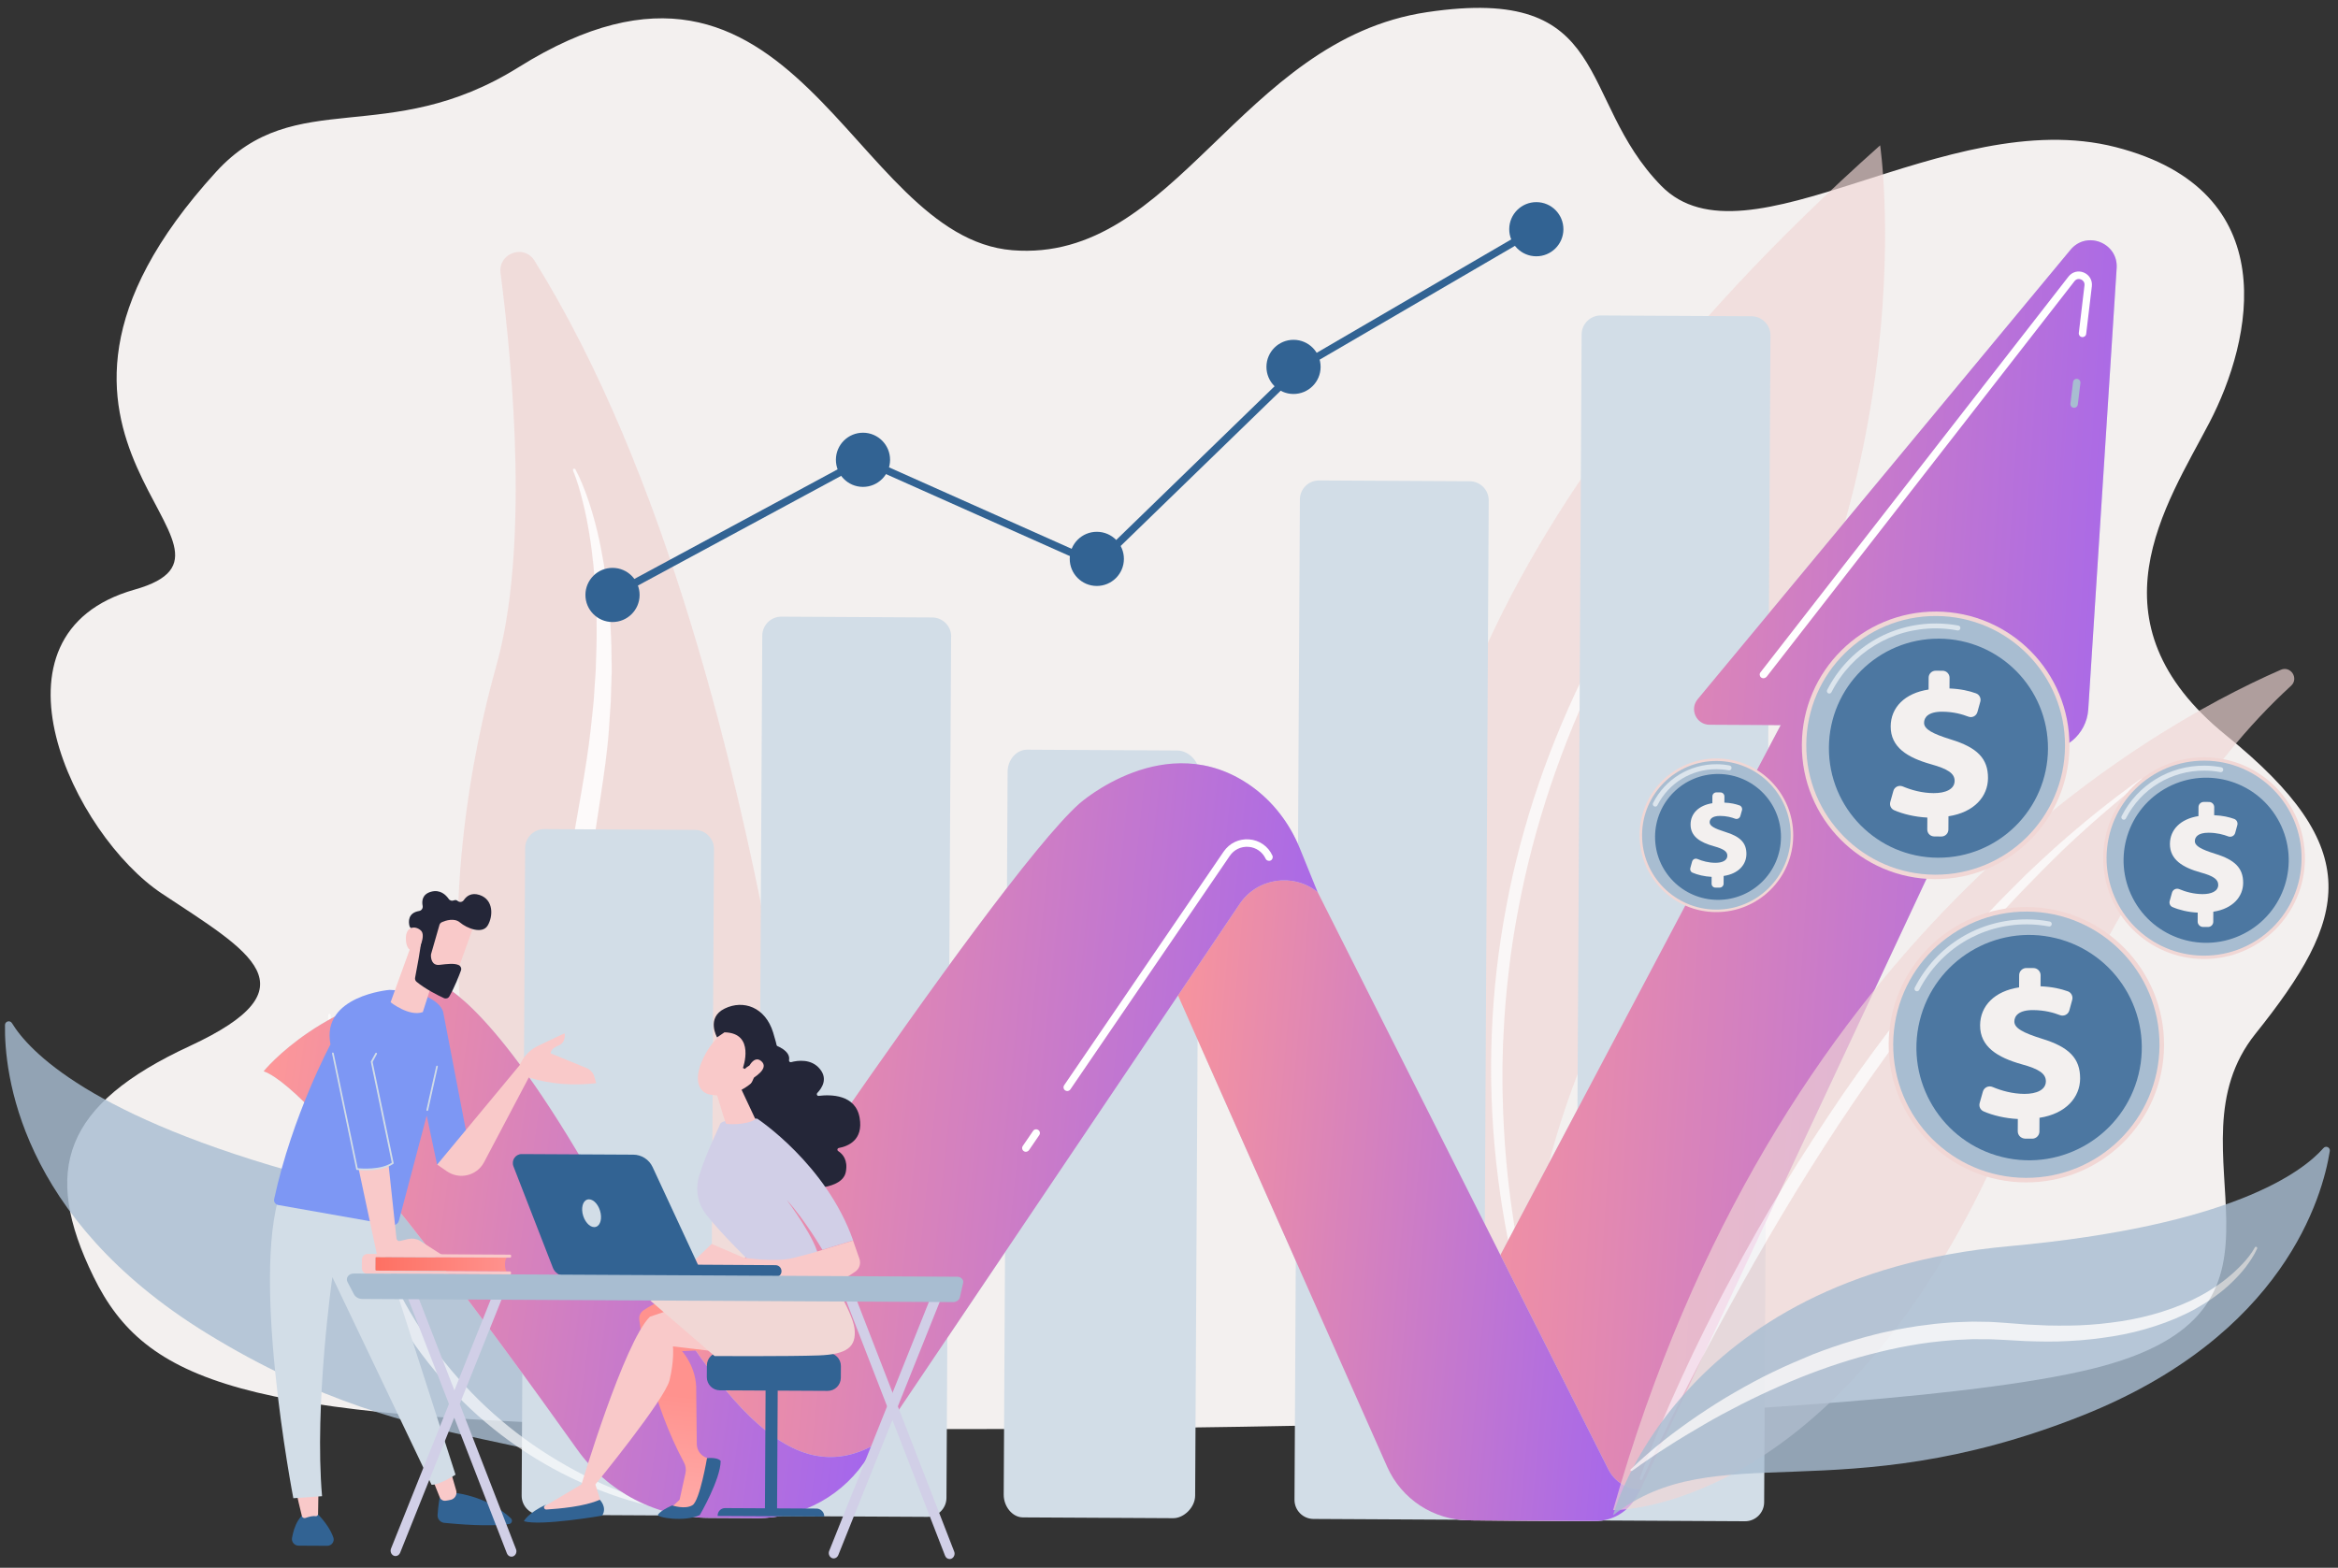 <?xml version="1.0" encoding="UTF-8"?> <svg xmlns="http://www.w3.org/2000/svg" width="747" height="501" viewBox="0 0 747 501" fill="none"><rect x="0" y="0" width="747" height="501" fill="#333333" stroke="none"/> <path d="M165.7 21.48C123.81 47.637 94.426 27.124 69.04 54.927C-10.149 141.711 89.439 175.269 43.015 188.419C-7.396 202.691 23.587 266.936 51.803 285.608C80.02 304.28 101.007 315.539 60.68 334.261C20.319 352.948 13.179 373.855 29.888 408.01C46.563 442.164 78.457 453.066 211.271 455.817C344.05 458.533 601.276 455.646 671.549 436.633C741.822 417.621 690.927 367.463 720.621 330.371C750.316 293.279 756.249 271.431 711.269 235.014C666.289 198.631 692.211 161.346 705.923 135.039C719.635 108.732 730.312 60.944 675.968 47.015C621.589 33.085 558.016 87.202 530.783 59.396C503.55 31.59 515.795 -5.041 455.962 3.883C396.059 12.773 375.562 84.152 323.45 79.963C271.338 75.738 254.482 -33.992 165.7 21.48Z" fill="#F3F0EF"></path> <g opacity="0.81"> <path d="M210.317 484.185C210.317 484.185 203.826 404.385 98.849 375.959C28.817 356.996 9.166 335.739 3.813 326.951C3.196 325.944 1.636 326.351 1.595 327.528C1.341 342.344 5.797 389.002 66.002 426.053C138.595 470.718 181.825 452.633 210.317 484.185Z" fill="#A8BDD1"></path> </g> <g opacity="0.81"> <path opacity="0.81" d="M504.164 470.289C504.164 470.289 329.803 287.859 600.711 46.446C600.711 46.446 616.171 150.869 550.363 254.722C484.555 358.54 477.054 420.71 504.164 470.289Z" fill="#F1D7D5"></path> <path opacity="0.81" d="M555.451 145.805C546.363 155.865 538.24 166.865 530.875 178.216C527.176 183.908 523.614 189.671 520.294 195.607C516.939 201.509 513.792 207.516 510.817 213.593C498.952 237.936 490.159 263.784 485.135 290.379C483.853 297.019 482.813 303.695 482.05 310.441C481.252 317.153 480.662 323.901 480.383 330.65C480.157 334.041 480.139 337.399 480.051 340.791C480.068 344.184 480.015 347.576 480.135 350.935C480.271 357.686 480.684 364.474 481.271 371.227C483.721 398.208 489.875 424.862 498.804 450.562C498.872 450.77 498.767 451.012 498.559 451.08C498.351 451.148 498.144 451.043 498.076 450.869C492.987 438.207 488.801 425.168 485.377 411.96C481.953 398.718 479.568 385.204 478.05 371.591C475.083 344.365 476.133 316.641 481.263 289.701C482.51 282.957 484.035 276.249 485.801 269.646C487.568 263.009 489.576 256.442 491.792 249.98C494.007 243.484 496.499 237.092 499.164 230.806C501.863 224.485 504.7 218.269 507.848 212.193C510.962 206.082 514.282 200.076 517.775 194.209C521.302 188.343 525.002 182.581 528.909 176.959C532.816 171.337 536.964 165.889 541.25 160.581C545.571 155.273 550.063 150.138 554.969 145.352C555.143 145.215 555.385 145.216 555.523 145.355C555.592 145.425 555.625 145.633 555.451 145.805Z" fill="white"></path> </g> <g opacity="0.88"> <path opacity="0.88" d="M170.778 83.302C167.449 77.919 159.126 80.921 159.923 87.191C164.074 119.512 168.926 175.932 158.585 212.711C143.34 266.808 115.653 426.045 266.859 467.212C266.824 467.177 253.783 216.574 170.778 83.302Z" fill="#F1D7D5"></path> <path opacity="0.88" d="M183.85 149.978C185.529 153.137 186.792 156.433 187.951 159.762C189.109 163.126 190.025 166.524 190.872 169.955C192.496 176.853 193.6 183.852 194.358 190.883L194.814 196.182C194.978 197.949 195.003 199.715 195.131 201.481C195.355 205.013 195.37 208.544 195.42 212.11C195.415 213.01 195.445 213.876 195.44 214.776L195.356 217.441L195.189 222.737C195.18 224.502 194.997 226.267 194.884 228.032L194.544 233.327C194.021 240.421 192.979 247.408 191.938 254.361L188.78 275.115C186.732 288.882 185.273 302.687 185.164 316.465C185.02 330.242 186.572 343.959 189.753 357.339C190.67 360.633 191.448 363.995 192.572 367.255C193.117 368.885 193.593 370.549 194.172 372.144L196.015 376.966C196.323 377.764 196.63 378.562 196.937 379.36L197.962 381.719L200.013 386.438C200.766 388 201.554 389.527 202.307 391.055C203.095 392.582 203.813 394.178 204.705 395.637L207.277 400.151C207.723 400.915 208.134 401.644 208.58 402.408L209.987 404.597L212.767 408.973L213.453 410.085L214.209 411.162L215.72 413.282L218.708 417.521C219.704 418.946 220.839 420.267 221.87 421.657L225.066 425.759C226.167 427.115 227.302 428.437 228.402 429.758C237.378 440.399 247.258 450.317 257.589 459.788C257.762 459.928 257.76 460.17 257.621 460.343C257.482 460.48 257.239 460.514 257.067 460.374C245.934 451.799 235.394 442.431 225.724 432.132C224.52 430.845 223.281 429.592 222.111 428.271L218.672 424.237C217.537 422.881 216.367 421.559 215.267 420.168L212.037 415.962L210.421 413.842L209.596 412.799L208.841 411.722L205.819 407.344L204.308 405.155C203.827 404.425 203.381 403.627 202.901 402.897L200.122 398.348C192.816 386.123 187.351 372.766 183.584 358.968C179.921 345.136 178.303 330.761 178.345 316.533C178.284 302.269 180.022 288.12 182.174 274.18C184.326 260.24 187.238 246.547 188.766 232.811L189.314 227.621C189.461 225.891 189.713 224.162 189.792 222.431L190.131 217.24L190.318 214.645C190.358 213.78 190.362 212.914 190.402 212.049C190.49 208.588 190.681 205.127 190.631 201.63C190.606 199.899 190.65 198.168 190.59 196.437L190.376 191.243C190.033 184.318 189.413 177.391 188.273 170.53C187.703 167.1 187.064 163.669 186.183 160.307C185.37 156.944 184.385 153.547 183.087 150.355L183.087 150.32C183.019 150.112 183.089 149.87 183.298 149.802C183.54 149.734 183.747 149.804 183.85 149.978Z" fill="white"></path> </g> <path d="M228.118 271.341C228.136 267.984 225.417 265.234 222.059 265.216L173.911 264.96C170.554 264.942 167.805 267.662 167.787 271.02L166.671 477.961C166.653 481.319 169.373 484.068 172.731 484.086L220.879 484.343C224.236 484.361 226.985 481.641 227.003 478.283L228.118 271.341Z" fill="#D2DDE7"></path> <path d="M376.178 239.838L328.135 239.582C324.777 239.564 321.956 242.803 321.936 246.577L320.691 477.646C320.67 481.419 323.455 484.896 326.813 484.914L374.857 485.17C378.214 485.188 381.833 481.745 381.853 477.972L383.098 246.868C383.084 243.095 379.536 239.856 376.178 239.838Z" fill="#D2DDE7"></path> <path d="M303.916 203.448C303.934 200.09 301.214 197.341 297.857 197.323L249.676 197.066C246.318 197.048 243.569 199.768 243.551 203.126L242.068 478.367C242.05 481.725 244.77 484.474 248.127 484.492L296.274 484.749C299.631 484.766 302.38 482.046 302.398 478.688L303.881 203.448L303.916 203.448Z" fill="#D2DDE7"></path> <path d="M565.663 107.193C565.681 103.835 562.961 101.086 559.604 101.068L511.46 100.811C508.102 100.793 505.353 103.514 505.335 106.871L503.326 479.766C503.308 483.124 506.028 485.873 509.385 485.891L557.529 486.148C560.887 486.166 563.636 483.446 563.654 480.088L565.663 107.193Z" fill="#D2DDE7"></path> <path d="M475.649 159.919C475.667 156.561 472.947 153.812 469.59 153.794L421.444 153.537C418.087 153.519 415.338 156.24 415.32 159.597L413.597 479.286C413.579 482.644 416.299 485.393 419.656 485.411L467.802 485.668C471.159 485.686 473.908 482.966 473.926 479.608L475.649 159.919Z" fill="#D2DDE7"></path> <g opacity="0.8"> <path opacity="0.8" d="M213.651 482.332C205.004 481.075 196.677 478.33 188.594 475.033C180.547 471.667 172.816 467.437 165.574 462.483C158.331 457.528 151.612 451.815 145.52 445.482C139.427 439.149 133.995 432.196 129.189 424.832C124.522 417.364 120.549 409.519 117.096 401.434L114.776 395.26L113.65 392.173L112.698 389.017L110.794 382.741C110.251 380.626 109.744 378.477 109.271 376.363C105.348 359.309 103.954 341.715 104.879 324.376C104.88 324.168 105.089 323.996 105.297 323.998C105.504 323.999 105.642 324.172 105.675 324.346C106.102 328.675 106.494 332.97 106.817 337.265L107.613 343.674C107.878 345.821 108.074 347.969 108.409 350.082C108.778 352.196 109.113 354.31 109.448 356.458C109.782 358.571 110.082 360.719 110.59 362.799C111.537 366.993 112.206 371.22 113.43 375.346L115.058 381.552L116.998 387.655L117.951 390.707L119.077 393.69L121.329 399.691C124.609 407.567 128.445 415.204 132.94 422.463C137.505 429.653 142.66 436.501 148.477 442.728C154.258 449.025 160.666 454.702 167.562 459.758C174.457 464.815 181.876 469.181 189.575 472.927C197.344 476.568 205.462 479.623 213.863 481.468L213.898 481.468C214.106 481.504 214.243 481.712 214.207 481.954C214.067 482.23 213.859 482.368 213.651 482.332Z" fill="white"></path> </g> <path d="M456.752 443.869L568.945 231.731L546.203 231.61C542.015 231.588 539.723 226.695 542.405 223.455L661.531 79.829C666.688 73.591 676.808 77.626 676.28 85.689L667.208 226.713C666.68 234.776 659.483 240.762 651.457 239.819L635.614 237.935L524.146 475.972C521.239 482.154 515.022 486.102 508.168 486.066L469.989 485.863L456.752 443.869Z" fill="#D2DDE7"></path> <path d="M456.752 443.869L568.945 231.731L546.203 231.61C542.015 231.588 539.723 226.695 542.405 223.455L661.531 79.829C666.688 73.591 676.808 77.626 676.28 85.689L667.208 226.713C666.68 234.776 659.483 240.762 651.457 239.819L635.614 237.935L524.146 475.972C521.239 482.154 515.022 486.102 508.168 486.066L469.989 485.863L456.752 443.869Z" fill="url(#paint0_linear)"></path> <path d="M365.754 294.168L443.213 468.749C447.796 479.09 458.04 485.791 469.325 485.851L509.72 486.065C515.085 486.093 520.051 483.212 522.672 478.552L524.14 475.963C519.813 475.94 515.846 473.496 513.894 469.608L410.57 264.391L365.754 294.168Z" fill="#D2DDE7"></path> <path d="M365.754 294.168L443.213 468.749C447.796 479.09 458.04 485.791 469.325 485.851L509.72 486.065C515.085 486.093 520.051 483.212 522.672 478.552L524.14 475.963C519.813 475.94 515.846 473.496 513.894 469.608L410.57 264.391L365.754 294.168Z" fill="url(#paint1_linear)"></path> <path d="M420.971 285.072C413.147 278.834 401.645 280.573 396.062 288.887L279.855 461.438C270.537 475.271 254.95 483.497 238.3 483.409L222.066 483.323L209.083 445.241C209.083 445.241 317.107 281.509 344.865 256.8C344.865 256.8 372.518 232.159 399.521 251.031C406.659 256.02 412.055 263.111 415.335 271.194L420.971 285.072Z" fill="#D2DDE7"></path> <path d="M420.971 285.072C413.147 278.834 401.645 280.573 396.062 288.887L279.855 461.438C270.537 475.271 254.95 483.497 238.3 483.409L222.066 483.323L209.083 445.241C209.083 445.241 317.107 281.509 344.865 256.8C344.865 256.8 372.518 232.159 399.521 251.031C406.659 256.02 412.055 263.111 415.335 271.194L420.971 285.072Z" fill="url(#paint2_linear)"></path> <path d="M84.252 342.337C84.252 342.337 103.664 318.31 141.069 314.769C141.069 314.769 158.794 320.922 193.828 384.497C228.862 448.072 252.175 477.104 279.815 461.464L277.51 465.225C269.93 477.683 256.389 485.227 241.816 485.15L226.585 485.069C209.796 484.98 194.09 476.83 184.367 463.139C157.055 424.738 101.147 348.347 84.252 342.337Z" fill="#D2DDE7"></path> <path d="M84.252 342.337C84.252 342.337 103.664 318.31 141.069 314.769C141.069 314.769 158.794 320.922 193.828 384.497C228.862 448.072 252.175 477.104 279.815 461.464L277.51 465.225C269.93 477.683 256.389 485.227 241.816 485.15L226.585 485.069C209.796 484.98 194.09 476.83 184.367 463.139C157.055 424.738 101.147 348.347 84.252 342.337Z" fill="url(#paint3_linear)"></path> <path d="M662.679 130.319C662.644 130.319 662.575 130.318 662.54 130.318C661.883 130.245 661.436 129.654 661.509 128.997L662.342 122.112C662.415 121.455 663.006 120.974 663.664 121.081C664.321 121.154 664.768 121.745 664.695 122.402L663.861 129.286C663.789 129.875 663.267 130.322 662.679 130.319Z" fill="#A8BDD1"></path> <path d="M563.414 216.753C563.171 216.752 562.895 216.681 562.688 216.507C562.171 216.089 562.071 215.362 562.489 214.844L660.895 88.382C662.08 86.865 664.022 86.356 665.783 87.092C667.545 87.829 668.574 89.565 668.356 91.468L666.542 106.691C666.47 107.348 665.879 107.795 665.221 107.723C664.564 107.65 664.117 107.059 664.19 106.402L666.003 91.179C666.113 90.175 665.493 89.549 664.906 89.303C664.284 89.058 663.419 89.053 662.791 89.881L564.385 216.343C564.107 216.584 563.76 216.755 563.414 216.753Z" fill="white"></path> <path d="M340.976 348.665C340.734 348.664 340.526 348.593 340.32 348.454C339.768 348.07 339.633 347.342 340.017 346.79L390.961 272.144C392.81 269.454 395.864 267.981 399.117 268.241C402.369 268.5 405.163 270.419 406.531 273.404C406.805 273.994 406.559 274.719 405.969 274.993C405.379 275.267 404.653 275.021 404.379 274.431C403.353 272.244 401.318 270.814 398.931 270.628C396.543 270.443 394.287 271.504 392.926 273.505L341.983 348.151C341.739 348.496 341.357 348.667 340.976 348.665Z" fill="white"></path> <path d="M327.752 368.08C327.509 368.079 327.302 368.008 327.095 367.869C326.543 367.485 326.409 366.757 326.792 366.206L330.073 361.411C330.456 360.859 331.184 360.725 331.736 361.108C332.288 361.492 332.422 362.22 332.038 362.772L328.758 367.566C328.514 367.876 328.132 368.082 327.752 368.08Z" fill="white"></path> <g opacity="0.81"> <path opacity="0.81" d="M728.698 214.057C684.492 233.382 566.954 300.44 515.393 482.577C515.393 482.577 583.613 484.081 635.401 374.924C679.696 281.582 705.066 243.877 732.028 219.129C734.568 216.754 731.855 212.654 728.698 214.057Z" fill="#F1D7D5"></path> <path opacity="0.81" d="M523.929 472.372C525.897 466.913 528.038 461.523 530.283 456.169C532.527 450.815 534.84 445.531 537.292 440.247C539.709 434.963 542.195 429.749 544.785 424.57C546.08 421.98 547.374 419.39 548.704 416.801C550.033 414.212 551.362 411.657 552.761 409.103C558.182 398.849 563.948 388.771 569.956 378.833C575.998 368.929 582.351 359.2 588.876 349.61C602.064 330.501 616.39 312.16 632.129 295.072L638.117 288.734C640.137 286.633 642.224 284.601 644.243 282.569L647.306 279.505L650.472 276.509C652.594 274.547 654.717 272.551 656.873 270.624C665.534 262.915 674.574 255.623 684.026 248.888C684.2 248.751 684.442 248.786 684.579 248.995C684.717 249.169 684.681 249.411 684.507 249.548C675.502 256.771 666.738 264.306 658.422 272.293C650.209 280.385 642.133 288.617 634.54 297.335C619.285 314.633 605.339 333.011 592.359 352.087C585.868 361.607 579.654 371.337 573.612 381.171C567.605 391.006 561.805 401.015 556.177 411.059C544.956 431.217 534.357 451.76 524.654 472.757C524.549 472.964 524.341 473.032 524.134 472.962C523.927 472.788 523.859 472.58 523.929 472.372Z" fill="white"></path> </g> <g opacity="0.81"> <path d="M515.384 484.238C515.384 484.238 535.287 407.968 641.857 398.251C712.997 391.773 735.661 374.513 742.348 366.897C743.115 366.001 744.565 366.667 744.386 367.843C742.092 382.233 729.874 426.726 665.173 452.419C587.22 483.373 548.375 458.516 515.384 484.238Z" fill="#A8BDD1"></path> <path opacity="0.81" d="M521.071 469.52C527.683 463.08 534.983 457.475 542.593 452.287C546.415 449.711 550.305 447.204 554.299 444.94C558.292 442.642 562.354 440.413 566.519 438.426C570.684 436.406 574.952 434.593 579.22 432.816C583.556 431.142 587.926 429.607 592.399 428.315C593.508 428.01 594.618 427.635 595.762 427.329L599.125 426.447C601.378 425.835 603.665 425.432 605.953 424.925C608.24 424.487 610.527 424.118 612.848 423.75L616.312 423.318L618.044 423.085L619.776 422.921L623.274 422.628C624.452 422.53 625.594 422.536 626.771 422.473L630.268 422.353L633.764 422.406C636.084 422.384 638.437 422.604 640.755 422.755L644.181 423.015L647.538 423.276C649.787 423.391 652.037 423.507 654.252 423.588C656.502 423.6 658.752 423.681 660.967 423.624C665.468 423.578 669.935 423.256 674.37 422.691C683.237 421.63 692.008 419.357 700.094 415.591C702.108 414.598 704.086 413.604 705.962 412.402C707.872 411.235 709.714 409.964 711.452 408.553C713.191 407.143 714.861 405.628 716.393 404.009C717.925 402.39 719.354 400.597 720.437 398.664L720.438 398.63C720.543 398.422 720.785 398.389 720.992 398.494C721.165 398.599 721.233 398.807 721.162 399.014C720.181 401.19 718.89 403.088 717.495 404.95C716.066 406.812 714.464 408.5 712.794 410.084C709.419 413.321 705.527 415.966 701.465 418.264C697.367 420.528 693.03 422.34 688.592 423.77C684.153 425.236 679.612 426.319 675.004 427.057C670.395 427.794 665.788 428.324 661.114 428.541C656.474 428.828 651.835 428.734 647.197 428.571L643.737 428.38L640.311 428.188C638.095 428.107 635.846 427.922 633.63 427.98L630.273 427.962L626.914 428.117C625.806 428.181 624.698 428.175 623.59 428.308L620.265 428.601C611.363 429.454 602.595 431.347 593.962 433.759C585.329 436.241 576.865 439.347 568.641 442.973C566.594 443.863 564.546 444.821 562.464 445.78C560.416 446.773 558.403 447.732 556.39 448.76C552.363 450.816 548.37 452.941 544.446 455.24C540.522 457.539 536.632 459.838 532.811 462.311C528.99 464.749 525.202 467.326 521.518 470.007C521.344 470.144 521.102 470.108 520.965 469.935C520.896 469.865 520.932 469.623 521.071 469.52Z" fill="white"></path> </g> <path d="M140.46 478.685C140.46 478.685 139.997 481.175 139.807 484.152C139.731 485.398 140.66 486.511 141.905 486.656C146.299 487.095 156.264 487.944 162.639 487.042C163.539 486.908 163.891 485.837 163.237 485.21C160.62 482.738 154.311 477.961 143.863 476.867L140.46 478.685Z" fill="#326393"></path> <path d="M138.309 473.031L140.495 478.478C140.802 479.241 141.561 479.695 142.358 479.595C142.912 479.529 143.536 479.428 144.16 479.259C145.408 478.884 146.107 477.572 145.768 476.324L144.137 470.707L138.309 473.031Z" fill="#F9C9C9"></path> <path d="M100.384 482.795C100.384 482.795 104.794 486.523 106.499 491.31C106.976 492.628 105.965 494.008 104.546 494L95.408 493.952C94.058 493.945 93.061 492.728 93.31 491.414C93.917 488.093 95.607 482.77 100.384 482.795Z" fill="#326393"></path> <path d="M94.907 477.921C94.907 477.921 95.785 481.907 96.463 484.507C96.598 484.993 97.082 485.238 97.567 485.102C98.954 484.624 100.063 484.388 100.893 484.531C101.273 484.567 101.587 484.257 101.623 483.877L101.728 477.299L94.907 477.921Z" fill="#F9C9C9"></path> <path d="M118.998 388.768L145.543 471.269C145.543 471.269 140.333 474.634 137.876 474.483L106.189 408.122C106.189 408.122 100.359 448.874 102.899 478.142L93.723 478.786C93.723 478.786 79.215 403.896 90.638 378.337L118.998 388.768Z" fill="#D2DDE7"></path> <path d="M106.362 407.432C106.327 407.432 106.327 407.432 106.362 407.432C106.189 407.396 106.086 407.292 106.121 407.154L107.204 398.851C107.239 398.713 107.344 398.609 107.482 398.61C107.62 398.645 107.723 398.75 107.723 398.888L106.64 407.191C106.604 407.329 106.465 407.432 106.362 407.432Z" fill="#D2DDE7"></path> <path d="M124.439 316.341C124.439 316.341 102.553 318.164 105.583 333.759C105.583 333.759 93.379 356.441 87.591 383.206C87.413 384.071 87.997 384.939 88.861 385.082L125.241 391.506C126.244 391.684 127.217 391.066 127.465 390.064L136.336 356.494L139.643 372.16L150.423 369.413L141.604 323.425C141.604 323.425 140.36 316.737 124.439 316.341Z" fill="#7D97F4"></path> <path d="M136.518 355.009C136.484 355.009 136.484 355.009 136.449 355.009C136.311 354.974 136.208 354.834 136.243 354.696L139.364 340.761C139.4 340.623 139.539 340.52 139.677 340.555C139.815 340.591 139.918 340.73 139.883 340.868L136.796 354.803C136.761 354.941 136.657 355.01 136.518 355.009Z" fill="#D2DDE7"></path> <path d="M134.114 396.469C132.975 395.84 131.626 395.66 130.343 395.964L127.813 396.574C127.259 396.71 126.741 396.326 126.675 395.772L124.172 372.424C120.875 373.965 116.168 373.767 114.611 373.62L120.484 401.175L141.599 401.286L134.114 396.469Z" fill="#F9C9C9"></path> <path d="M190.501 346.156L189.889 344.04C189.515 342.827 188.62 341.818 187.446 341.327L175.945 336.627C175.945 336.627 175.78 335.138 178.381 334.147C180.983 333.157 180.41 330.211 180.41 330.211C180.41 330.211 176.836 331.82 171.595 334.388C168.61 335.861 166.9 338.449 166.024 340.418L139.682 372.165L142.751 374.293C146.786 377.084 152.331 375.763 154.639 371.448L168.945 344.345C176.029 346.529 183.227 346.983 190.501 346.156Z" fill="#F9C9C9"></path> <path d="M131.614 301.496L124.796 320.293C124.796 320.293 130.724 324.998 135.093 323.429L138.544 312.645C138.509 312.68 135.986 299.476 131.614 301.496Z" fill="#F9C9C9"></path> <path d="M151.691 294.852C151.69 295.129 145.118 313.167 145.118 313.167L134.929 309.202L138.628 291.183C138.628 291.183 151.718 290.005 151.691 294.852Z" fill="#F9C9C9"></path> <path d="M140.404 295.589L137.722 304.923C137.687 305.027 137.686 305.165 137.685 305.304C137.681 306.066 137.84 308.698 140.541 308.331C142.966 308.032 145.183 307.767 146.598 308.432C147.219 308.747 147.527 309.475 147.281 310.132C146.684 311.756 145.279 315.418 143.566 318.422C143.217 319.043 142.454 319.247 141.833 318.966C139.934 318.091 135.93 316.097 133.105 313.762C132.726 313.449 132.521 312.963 132.627 312.444C133.09 310.058 134.48 302.794 134.526 300.717C134.606 298.779 132.399 297.244 131.433 296.685C131.123 296.51 130.882 296.197 130.815 295.851C130.51 294.603 130.284 291.728 133.921 291.124C134.684 290.989 135.172 290.265 135.038 289.503C134.735 288.012 134.851 285.797 137.693 284.981C140.605 284.165 142.43 285.94 143.357 287.261C143.735 287.817 144.426 287.994 145.051 287.72C145.397 287.583 145.813 287.551 146.261 287.934C146.846 288.456 147.782 288.288 148.201 287.632C149.038 286.39 150.603 285.152 153.194 285.997C157.789 287.509 157.552 292.84 155.84 295.739C154.128 298.638 149.224 296.709 146.916 294.758C145.158 293.295 142.454 294.146 141.274 294.659C140.789 294.864 140.51 295.209 140.404 295.589Z" fill="#242638"></path> <path d="M133.501 304.138C133.501 304.138 136.264 298.994 134.473 297.358C132.682 295.721 129.6 295.982 129.682 300.033C129.724 305.019 133.501 304.138 133.501 304.138Z" fill="#F9C9C9"></path> <path d="M116.717 374.012C115.229 374.004 114.157 373.895 114.053 373.859L113.846 373.824L106.087 336.671C106.053 336.532 106.158 336.394 106.296 336.36C106.435 336.326 106.573 336.431 106.607 336.57L114.298 373.341C115.474 373.452 121.806 373.9 125.176 371.564L118.464 339.263L119.933 336.571C120.003 336.433 120.176 336.399 120.314 336.469C120.452 336.539 120.486 336.712 120.416 336.85L119.052 339.37L125.798 371.81L125.659 371.913C123.226 373.7 119.313 374.026 116.717 374.012Z" fill="#D2DDE7"></path> <path d="M126.375 497.273C126.167 497.272 125.96 497.236 125.753 497.131C124.959 496.746 124.584 495.74 124.934 494.876L158.269 411.618C158.619 410.755 159.556 410.344 160.35 410.729C161.144 411.114 161.519 412.12 161.168 412.984L127.834 496.242C127.554 496.898 126.963 497.276 126.375 497.273Z" fill="#D1CFE7"></path> <path d="M163.407 497.467C162.784 497.464 162.232 497.08 161.959 496.421L129.538 412.818C129.197 411.951 129.583 410.949 130.381 410.572C131.179 410.195 132.111 410.616 132.452 411.483L164.873 495.086C165.215 495.954 164.829 496.955 164.03 497.332C163.822 497.435 163.614 497.468 163.407 497.467Z" fill="#D1CFE7"></path> <path d="M266.369 498.023C266.161 498.022 265.954 497.986 265.747 497.881C264.953 497.496 264.578 496.49 264.929 495.626L298.263 412.368C298.614 411.505 299.55 411.094 300.344 411.479C301.138 411.864 301.513 412.87 301.163 413.734L267.828 496.992C267.548 497.648 266.957 498.026 266.369 498.023Z" fill="#D1CFE7"></path> <path d="M303.401 498.217C302.778 498.214 302.226 497.83 301.953 497.171L269.532 413.568C269.191 412.701 269.577 411.699 270.375 411.322C271.173 410.945 272.105 411.366 272.447 412.233L304.867 495.836C305.209 496.704 304.823 497.705 304.025 498.082C303.816 498.185 303.608 498.218 303.401 498.217Z" fill="#D1CFE7"></path> <path d="M248.495 441.703L244.621 441.683L244.392 483.742L248.266 483.763L248.495 441.703Z" fill="#326393"></path> <path d="M263.358 484.64L229.295 484.461L229.296 484.287C229.303 483.005 230.347 481.936 231.663 481.943L260.845 482.097C262.23 482.104 263.366 483.219 263.358 484.64Z" fill="#326393"></path> <path d="M268.649 440.321C268.637 442.607 266.757 444.501 264.438 444.489L229.994 444.307C227.71 444.295 225.816 442.415 225.829 440.096L225.849 436.321C225.862 434.036 227.741 432.141 230.061 432.153L264.504 432.335C266.789 432.347 268.683 434.227 268.67 436.547L268.649 440.321Z" fill="#326393"></path> <path d="M218.01 413.499C218.01 413.499 212.226 414.368 205.695 418.661C204.653 419.348 204.093 420.522 204.26 421.735C204.987 427.901 208.098 447.858 218.547 467.403C219.096 468.445 219.262 469.623 219.014 470.764L217.133 479.27L213.724 482.437L222.48 482.483L228.381 466.728L225.893 465.919C223.958 465.285 222.653 463.513 222.629 461.47L222.445 444.541C222.728 436.995 217.911 431.777 217.911 431.777L231.897 431.158L218.01 413.499Z" fill="url(#paint4_linear)"></path> <path d="M210.256 483.976C209.455 485.011 218.828 486.445 223.582 484.185C223.582 484.185 230.221 472.795 230.253 466.91C230.253 466.91 229.741 465.695 225.897 465.952C225.897 465.952 223.608 479.477 221.28 480.988C218.953 482.499 214.772 481.092 214.772 481.092C214.772 481.092 211.442 482.459 210.256 483.976Z" fill="#326393"></path> <path d="M230.057 432.15C229.989 432.011 215.01 430.27 215.01 430.27C215.01 430.27 215.47 434.842 213.913 441.101C212.355 447.359 190.228 474.384 190.228 474.384L192.507 481.701C185.363 484.156 178.369 484.5 171.455 482.871L185.797 474.361C185.797 474.361 199.406 428.872 207.654 420.78L222.705 415.666L230.057 432.15Z" fill="#F9C9C9"></path> <path d="M263.781 405.847C263.781 405.847 272.33 418.738 273.025 424.593C273.686 430.449 270.626 432.822 261.555 433.155C252.483 433.488 228.321 433.36 228.321 433.36L207.786 415.628C207.786 415.628 222.839 410.34 226.759 408.838C230.679 407.335 263.781 405.847 263.781 405.847Z" fill="#F1D7D5"></path> <path d="M191.622 479.269C191.622 479.269 194.101 481.671 192.39 484.363C192.39 484.363 172.709 487.757 167.387 486.136C167.387 486.136 168.508 483.614 174.547 480.772L174.095 481.116C173.539 481.528 173.846 482.43 174.573 482.399C178.521 482.143 186.729 481.494 191.622 479.269Z" fill="#326393"></path> <path d="M246.723 333.652C248.036 334.074 252.7 335.761 252.095 338.804C252.023 339.219 252.403 339.533 252.784 339.431C254.794 338.888 259.298 338.219 262.048 341.73C264.489 344.824 262.639 347.688 261.142 349.272C260.794 349.651 261.067 350.276 261.587 350.21C265.328 349.745 273.393 349.683 274.667 357.272C275.875 364.341 270.949 366.323 268.004 366.861C267.518 366.963 267.377 367.585 267.825 367.864C269.274 368.807 270.96 370.72 270.247 374.49C269.142 380.369 257.583 379.858 256.234 379.747C256.164 379.747 256.061 379.712 255.992 379.677L237.53 369.02C237.392 368.95 237.289 368.777 237.256 368.638L233.635 347.016C233.601 346.842 233.671 346.67 233.776 346.532L246.134 333.822C246.308 333.65 246.516 333.582 246.723 333.652Z" fill="#242638"></path> <path d="M240.457 404C240.457 404 230.47 394.392 225.555 388.03C222.908 384.589 222.102 380.084 223.336 375.901C225.628 368.296 229.686 360.459 230.073 359.215C230.637 357.348 241.921 357.477 241.921 357.477C241.921 357.477 263.996 371.995 272.587 396.414L262.774 399.409C262.774 399.409 257.046 389.65 251.368 383.458C251.368 383.458 261.197 396.596 261.514 401.93L240.457 404Z" fill="#D1CFE7"></path> <path d="M228.743 348.719C228.845 349.1 231.734 358.878 231.975 359.087C232.216 359.296 238.41 359.675 241.363 357.683L236.47 347.271L228.743 348.719Z" fill="#F9C9C9"></path> <path d="M233.699 328.284C233.699 328.284 228.391 330.507 224.715 338.139C221.073 345.806 223.753 349.351 227.108 349.853C230.497 350.356 235.551 350.313 240.943 345.391C246.336 340.468 240.602 325.655 233.699 328.284Z" fill="#F9C9C9"></path> <path d="M237.366 341.287C237.366 341.287 241.443 330.092 231.475 329.901L229.113 331.516C229.113 331.516 225.512 325.265 231.517 322.319C237.521 319.373 244.534 321.868 247.016 329.948C249.533 338.028 249.919 343.43 245.675 347.286C241.397 351.141 239.69 346.735 239.69 346.735C239.69 346.735 242.029 343.147 241.105 341.203C240.181 339.26 237.988 341.602 237.988 341.602L237.366 341.287Z" fill="#242638"></path> <path d="M238.468 342.54C238.468 342.54 240.507 336.769 243.229 339.103C245.916 341.437 241.019 344.423 239.076 345.417L238.468 342.54Z" fill="#F9C9C9"></path> <path d="M219.961 404.618L227.373 397.523L237.561 401.905C237.561 401.905 247.73 403.518 253.554 401.99C259.378 400.462 259.378 400.462 259.378 400.462L272.555 396.445L274.6 402.309C275.111 403.8 274.583 405.425 273.297 406.354C272.151 407.144 270.83 408.038 269.963 408.414C268.228 409.167 227.283 407.669 227.283 407.669L219.961 404.618Z" fill="#F9C9C9"></path> <path d="M247.878 408.121C247.843 408.121 247.809 408.12 247.774 408.12L204.953 407.86C203.879 407.854 203.053 406.983 203.059 405.944C203.065 404.87 203.935 404.008 204.973 404.048L247.795 404.309C248.868 404.315 249.694 405.185 249.688 406.225C249.717 407.23 248.917 408.057 247.878 408.121Z" fill="#326393"></path> <path d="M166.704 368.809L202.358 368.997C204.989 369.011 207.369 370.547 208.499 372.942L224.785 407.997L180.477 407.763C178.781 407.754 177.264 406.707 176.649 405.146L164.052 372.742C163.301 370.8 164.697 368.799 166.704 368.809Z" fill="#326393"></path> <path d="M191.701 386.875C192.45 389.268 191.883 391.619 190.392 392.062C188.902 392.538 187.11 390.971 186.327 388.543C185.579 386.151 186.146 383.799 187.636 383.357C189.127 382.88 190.953 384.448 191.701 386.875Z" fill="#D2DDE7"></path> <path d="M162.035 406.277L119.906 406.054L119.93 401.689L162.059 401.911C161.124 401.941 161.1 406.272 162.035 406.277Z" fill="url(#paint5_linear)"></path> <path d="M120.217 406.055C120.044 406.054 119.871 405.88 119.872 405.707L119.892 402.035C119.893 401.828 120.067 401.69 120.24 401.691L162.958 401.916C163.166 401.918 163.305 401.745 163.306 401.572L163.307 401.295C163.309 401.087 163.171 400.948 162.963 400.947L117.476 400.706C116.472 400.701 115.637 401.528 115.632 402.533L115.617 405.304C115.611 406.239 116.369 407.04 117.338 407.045L162.929 407.285C163.136 407.286 163.276 407.114 163.277 406.941L163.278 406.664C163.279 406.456 163.142 406.317 162.934 406.315L120.216 406.09L120.217 406.055Z" fill="#F9C9C9"></path> <path d="M307.724 409.992C307.83 409.507 307.694 408.987 307.316 408.603C306.972 408.22 306.419 408.009 305.83 408.006L113.011 406.983C112.25 406.979 111.556 407.322 111.172 407.84C110.754 408.392 110.715 409.085 111.024 409.676L113.08 413.603C113.559 414.507 114.595 415.102 115.737 415.108L304.506 416.11C305.579 416.116 306.482 415.462 306.695 414.562L307.724 409.992Z" fill="#A8BDD1"></path> <path d="M196.283 191.188L195.152 189.07L275.701 145.63L350.156 178.847L414.607 116.279L414.746 116.211L490.243 72.19L491.444 74.239L416.051 118.191L350.66 181.654L275.79 148.262L196.283 191.188Z" fill="#326393"></path> <path d="M204.355 190.175C204.329 194.952 200.431 198.809 195.654 198.783C190.877 198.758 187.021 194.86 187.047 190.083C187.073 185.306 190.971 181.449 195.748 181.474C200.525 181.499 204.38 185.397 204.355 190.175Z" fill="#326393"></path> <path d="M275.681 155.595C280.461 155.62 284.356 151.766 284.382 146.986C284.408 142.206 280.554 138.31 275.775 138.285C270.996 138.26 267.1 142.114 267.074 146.894C267.048 151.674 270.902 155.569 275.681 155.595Z" fill="#326393"></path> <path d="M350.391 187.255C355.171 187.281 359.066 183.426 359.092 178.646C359.118 173.867 355.264 169.971 350.485 169.946C345.706 169.92 341.81 173.775 341.784 178.555C341.758 183.335 345.612 187.23 350.391 187.255Z" fill="#326393"></path> <path d="M413.241 125.904C418.02 125.929 421.915 122.075 421.941 117.295C421.967 112.515 418.114 108.619 413.334 108.594C408.555 108.568 404.66 112.423 404.634 117.203C404.608 121.983 408.461 125.878 413.241 125.904Z" fill="#326393"></path> <path d="M490.814 81.904C495.593 81.929 499.489 78.075 499.515 73.295C499.541 68.515 495.687 64.62 490.908 64.594C486.128 64.569 482.233 68.423 482.207 73.203C482.181 77.983 486.035 81.879 490.814 81.904Z" fill="#326393"></path> <path d="M548.264 291.479C561.818 291.55 572.865 280.619 572.939 267.063C573.013 253.507 562.085 242.459 548.531 242.388C534.977 242.316 523.929 253.248 523.856 266.804C523.782 280.36 534.71 291.407 548.264 291.479Z" fill="#F1D7D5"></path> <path d="M548.267 290.682C561.381 290.752 572.071 280.175 572.142 267.058C572.213 253.942 561.64 243.253 548.526 243.184C535.412 243.115 524.722 253.691 524.651 266.808C524.58 279.924 535.153 290.613 548.267 290.682Z" fill="#A8BDD1"></path> <path opacity="0.6" d="M528.851 257.76C528.748 257.759 528.609 257.724 528.506 257.689C528.126 257.479 527.956 256.993 528.165 256.613C532.084 248.913 539.899 244.176 548.518 244.222C549.903 244.229 551.287 244.375 552.601 244.624C553.016 244.696 553.325 245.113 553.219 245.562C553.147 245.977 552.73 246.287 552.281 246.18C551.036 245.932 549.756 245.821 548.475 245.814C540.444 245.772 533.185 250.2 529.546 257.348C529.441 257.624 529.163 257.761 528.851 257.76Z" fill="white"></path> <path opacity="0.78" d="M548.804 287.57C559.911 287.628 568.964 278.67 569.025 267.562C569.085 256.453 560.13 247.4 549.023 247.341C537.916 247.283 528.863 256.241 528.803 267.349C528.742 278.458 537.697 287.511 548.804 287.57Z" fill="#326393"></path> <path d="M546.859 282.402L546.871 280.221C544.587 280.105 542.34 279.574 540.752 278.873C540.165 278.628 539.892 277.968 540.068 277.381L540.633 275.341C540.845 274.581 541.643 274.204 542.368 274.519C543.956 275.185 545.926 275.715 548.038 275.726C550.218 275.738 551.883 275.019 551.892 273.461C551.9 272.077 550.623 271.274 547.582 270.427C543.228 269.227 540.123 267.307 540.144 263.464C540.163 260.002 542.704 257.384 547.104 256.68L547.116 254.499C547.119 253.807 547.676 253.221 548.403 253.225L549.684 253.232C550.376 253.235 550.961 253.792 550.957 254.519L550.947 256.493C553.057 256.573 554.578 256.962 555.787 257.383C556.409 257.594 556.751 258.289 556.575 258.911L556.046 260.778C555.834 261.504 555.07 261.88 554.38 261.634C553.274 261.213 551.685 260.755 549.608 260.744C547.012 260.73 546.245 261.799 546.24 262.769C546.233 263.946 547.786 264.785 551.172 265.841C556.01 267.321 558.006 269.339 557.987 272.94C557.968 276.263 555.495 279.227 550.714 279.929L550.701 282.387C550.697 283.08 550.14 283.665 549.413 283.661L548.133 283.655C547.406 283.685 546.855 283.094 546.859 282.402Z" fill="#F3F0EF"></path> <path d="M618.213 280.951C641.822 281.075 661.066 262.034 661.195 238.42C661.323 214.807 642.288 195.564 618.679 195.439C595.069 195.315 575.825 214.356 575.697 237.969C575.568 261.583 594.603 280.826 618.213 280.951Z" fill="#F1D7D5"></path> <path d="M618.221 279.531C641.047 279.652 659.652 261.242 659.776 238.413C659.9 215.584 641.497 196.98 618.672 196.859C595.846 196.739 577.241 215.148 577.117 237.977C576.992 260.806 595.396 279.411 618.221 279.531Z" fill="#A8BDD1"></path> <path opacity="0.6" d="M584.471 221.642C584.367 221.642 584.229 221.607 584.125 221.571C583.745 221.362 583.575 220.876 583.785 220.496C590.538 207.306 603.909 199.17 618.69 199.248C621.044 199.261 623.397 199.481 625.714 199.909C626.129 199.98 626.438 200.397 626.332 200.847C626.26 201.262 625.843 201.571 625.394 201.465C623.181 201.038 620.932 200.818 618.647 200.806C604.455 200.731 591.639 208.523 585.166 221.196C585.026 221.472 584.748 221.644 584.471 221.642Z" fill="white"></path> <path opacity="0.78" d="M619.15 274.101C638.478 274.203 654.231 258.615 654.336 239.285C654.441 219.955 638.859 204.202 619.531 204.1C600.204 203.998 584.451 219.585 584.346 238.916C584.24 258.246 599.823 273.999 619.15 274.101Z" fill="#326393"></path> <path d="M615.772 265.082L615.793 261.274C611.814 261.08 607.908 260.124 605.146 258.898C604.144 258.443 603.666 257.332 603.949 256.295L604.937 252.769C605.29 251.456 606.713 250.805 607.956 251.331C610.719 252.488 614.105 253.441 617.809 253.46C621.616 253.48 624.496 252.214 624.51 249.548C624.523 247.16 622.316 245.729 617.028 244.247C609.46 242.13 604.044 238.813 604.081 232.131C604.114 226.107 608.535 221.526 616.19 220.354L616.211 216.546C616.218 215.335 617.227 214.336 618.438 214.342L620.688 214.354C621.899 214.36 622.897 215.37 622.891 216.581L622.872 220.009C626.54 220.166 629.202 220.804 631.343 221.576C632.414 221.963 633.031 223.143 632.713 224.249L631.795 227.534C631.442 228.813 630.089 229.498 628.88 229.007C626.946 228.27 624.181 227.459 620.582 227.44C616.048 227.416 614.757 229.279 614.748 230.975C614.736 233.052 617.463 234.486 623.337 236.317C631.733 238.889 635.21 242.404 635.175 248.67C635.144 254.451 630.858 259.587 622.545 260.859L622.521 265.117C622.515 266.329 621.505 267.327 620.294 267.321L618.044 267.309C616.764 267.303 615.765 266.328 615.772 265.082Z" fill="#F3F0EF"></path> <path d="M647.189 377.864C671.486 377.992 691.291 358.396 691.423 334.094C691.555 309.793 671.965 289.989 647.668 289.86C623.37 289.732 603.566 309.329 603.433 333.63C603.301 357.932 622.891 377.736 647.189 377.864Z" fill="#F1D7D5"></path> <path d="M647.196 376.41C670.691 376.534 689.841 357.585 689.969 334.087C690.097 310.588 671.154 291.439 647.659 291.315C624.164 291.191 605.014 310.14 604.886 333.638C604.758 357.136 623.701 376.286 647.196 376.41Z" fill="#A8BDD1"></path> <path opacity="0.6" d="M612.452 316.784C612.348 316.783 612.21 316.748 612.106 316.713C611.726 316.503 611.556 316.017 611.766 315.638C618.694 302.067 632.448 293.726 647.679 293.806C650.102 293.819 652.524 294.04 654.91 294.502C655.325 294.574 655.634 294.991 655.528 295.441C655.456 295.856 655.039 296.165 654.59 296.059C652.307 295.631 649.989 295.411 647.67 295.399C633.062 295.322 619.864 303.354 613.181 316.372C613.041 316.648 612.729 316.785 612.452 316.784Z" fill="white"></path> <path opacity="0.78" d="M683.275 343.336C687.999 324.021 676.173 304.536 656.861 299.815C637.548 295.094 618.063 306.925 613.339 326.24C608.615 345.555 620.441 365.04 639.753 369.761C659.066 374.482 678.551 362.651 683.275 343.336Z" fill="#326393"></path> <path d="M644.682 361.509L644.703 357.597C640.62 357.403 636.576 356.412 633.745 355.151C632.709 354.695 632.196 353.55 632.513 352.479L633.537 348.849C633.925 347.501 635.383 346.816 636.66 347.377C639.492 348.569 643.017 349.556 646.789 349.576C650.735 349.597 653.65 348.262 653.665 345.562C653.678 343.104 651.436 341.603 645.976 340.121C638.2 337.933 632.612 334.511 632.649 327.657C632.683 321.46 637.243 316.741 645.107 315.536L645.128 311.624C645.135 310.378 646.179 309.344 647.425 309.351L649.709 309.363C650.955 309.369 651.988 310.413 651.981 311.66L651.962 315.191C655.734 315.349 658.499 316.021 660.675 316.795C661.781 317.181 662.397 318.396 662.079 319.537L661.161 322.89C660.808 324.204 659.419 324.889 658.141 324.398C656.138 323.626 653.304 322.814 649.601 322.795C644.929 322.77 643.603 324.702 643.593 326.433C643.582 328.58 646.377 330.048 652.424 331.949C661.062 334.591 664.642 338.211 664.607 344.684C664.574 350.604 660.149 355.913 651.628 357.218L651.604 361.615C651.597 362.861 650.553 363.894 649.307 363.888L647.023 363.876C645.673 363.799 644.675 362.79 644.682 361.509Z" fill="#F3F0EF"></path> <path d="M704.035 306.473C721.833 306.567 736.34 292.213 736.437 274.412C736.534 256.612 722.184 242.105 704.386 242.011C686.588 241.917 672.082 256.272 671.985 274.072C671.888 291.873 686.237 306.379 704.035 306.473Z" fill="#F1D7D5"></path> <path d="M704.041 305.401C721.247 305.492 735.27 291.616 735.364 274.407C735.458 257.199 721.586 243.176 704.381 243.085C687.175 242.994 673.152 256.871 673.058 274.079C672.964 291.287 686.836 305.31 704.041 305.401Z" fill="#A8BDD1"></path> <path opacity="0.6" d="M678.554 261.958C678.451 261.958 678.312 261.922 678.209 261.887C677.829 261.677 677.659 261.192 677.868 260.812C682.977 250.798 693.119 244.62 704.369 244.679C706.169 244.688 707.933 244.871 709.697 245.192C710.112 245.263 710.421 245.68 710.315 246.13C710.244 246.545 709.827 246.854 709.377 246.748C707.717 246.428 706.022 246.28 704.326 246.271C693.699 246.215 684.113 252.051 679.249 261.512C679.144 261.788 678.866 261.96 678.554 261.958Z" fill="white"></path> <path opacity="0.78" d="M716.99 298.343C729.932 291.65 734.999 275.734 728.308 262.795C721.617 249.855 705.702 244.791 692.76 251.484C679.818 258.177 674.75 274.092 681.441 287.032C688.132 299.972 704.048 305.036 716.99 298.343Z" fill="#326393"></path> <path d="M702.162 294.519L702.178 291.646C699.202 291.527 696.23 290.784 694.123 289.873C693.363 289.557 692.987 288.69 693.234 287.895L693.976 285.233C694.258 284.265 695.333 283.751 696.266 284.137C698.338 285.013 700.93 285.719 703.699 285.734C706.571 285.749 708.723 284.791 708.734 282.783C708.743 280.983 707.088 279.901 703.079 278.807C697.377 277.219 693.272 274.705 693.299 269.685C693.324 265.15 696.666 261.705 702.416 260.801L702.432 257.927C702.437 256.993 703.202 256.27 704.102 256.274L705.798 256.283C706.733 256.288 707.455 257.054 707.45 257.954L707.436 260.515C710.205 260.634 712.209 261.129 713.798 261.691C714.628 261.973 715.073 262.875 714.826 263.705L714.155 266.159C713.907 267.127 712.866 267.641 711.933 267.29C710.448 266.728 708.375 266.129 705.675 266.115C702.249 266.097 701.272 267.511 701.265 268.792C701.256 270.35 703.292 271.434 707.75 272.842C714.073 274.779 716.724 277.424 716.698 282.167C716.674 286.529 713.434 290.39 707.164 291.361L707.146 294.58C707.141 295.515 706.376 296.238 705.476 296.233L703.78 296.224C702.915 296.185 702.157 295.42 702.162 294.519Z" fill="#F3F0EF"></path> <defs> <linearGradient id="paint0_linear" x1="458.746" y1="75.674" x2="721.965" y2="92.95" gradientUnits="userSpaceOnUse"> <stop stop-color="#FF9896"></stop> <stop offset="1" stop-color="#9A61F6"></stop> </linearGradient> <linearGradient id="paint1_linear" x1="365.917" y1="264.154" x2="558.086" y2="280.914" gradientUnits="userSpaceOnUse"> <stop stop-color="#FF9896"></stop> <stop offset="1" stop-color="#9A61F6"></stop> </linearGradient> <linearGradient id="paint2_linear" x1="210.179" y1="243.028" x2="463.783" y2="269.689" gradientUnits="userSpaceOnUse"> <stop stop-color="#FF9896"></stop> <stop offset="1" stop-color="#9A61F6"></stop> </linearGradient> <linearGradient id="paint3_linear" x1="84.403" y1="314.469" x2="318.486" y2="346.438" gradientUnits="userSpaceOnUse"> <stop stop-color="#FF9896"></stop> <stop offset="1" stop-color="#9A61F6"></stop> </linearGradient> <linearGradient id="paint4_linear" x1="216.095" y1="445.804" x2="211.061" y2="494.159" gradientUnits="userSpaceOnUse"> <stop stop-color="#FF928E"></stop> <stop offset="0.477" stop-color="#FFA29F"></stop> <stop offset="1" stop-color="#FEB3B1"></stop> </linearGradient> <linearGradient id="paint5_linear" x1="119.889" y1="403.892" x2="162.03" y2="404.121" gradientUnits="userSpaceOnUse"> <stop stop-color="#FE7062"></stop> <stop offset="1" stop-color="#FF928E"></stop> </linearGradient> </defs> </svg> 